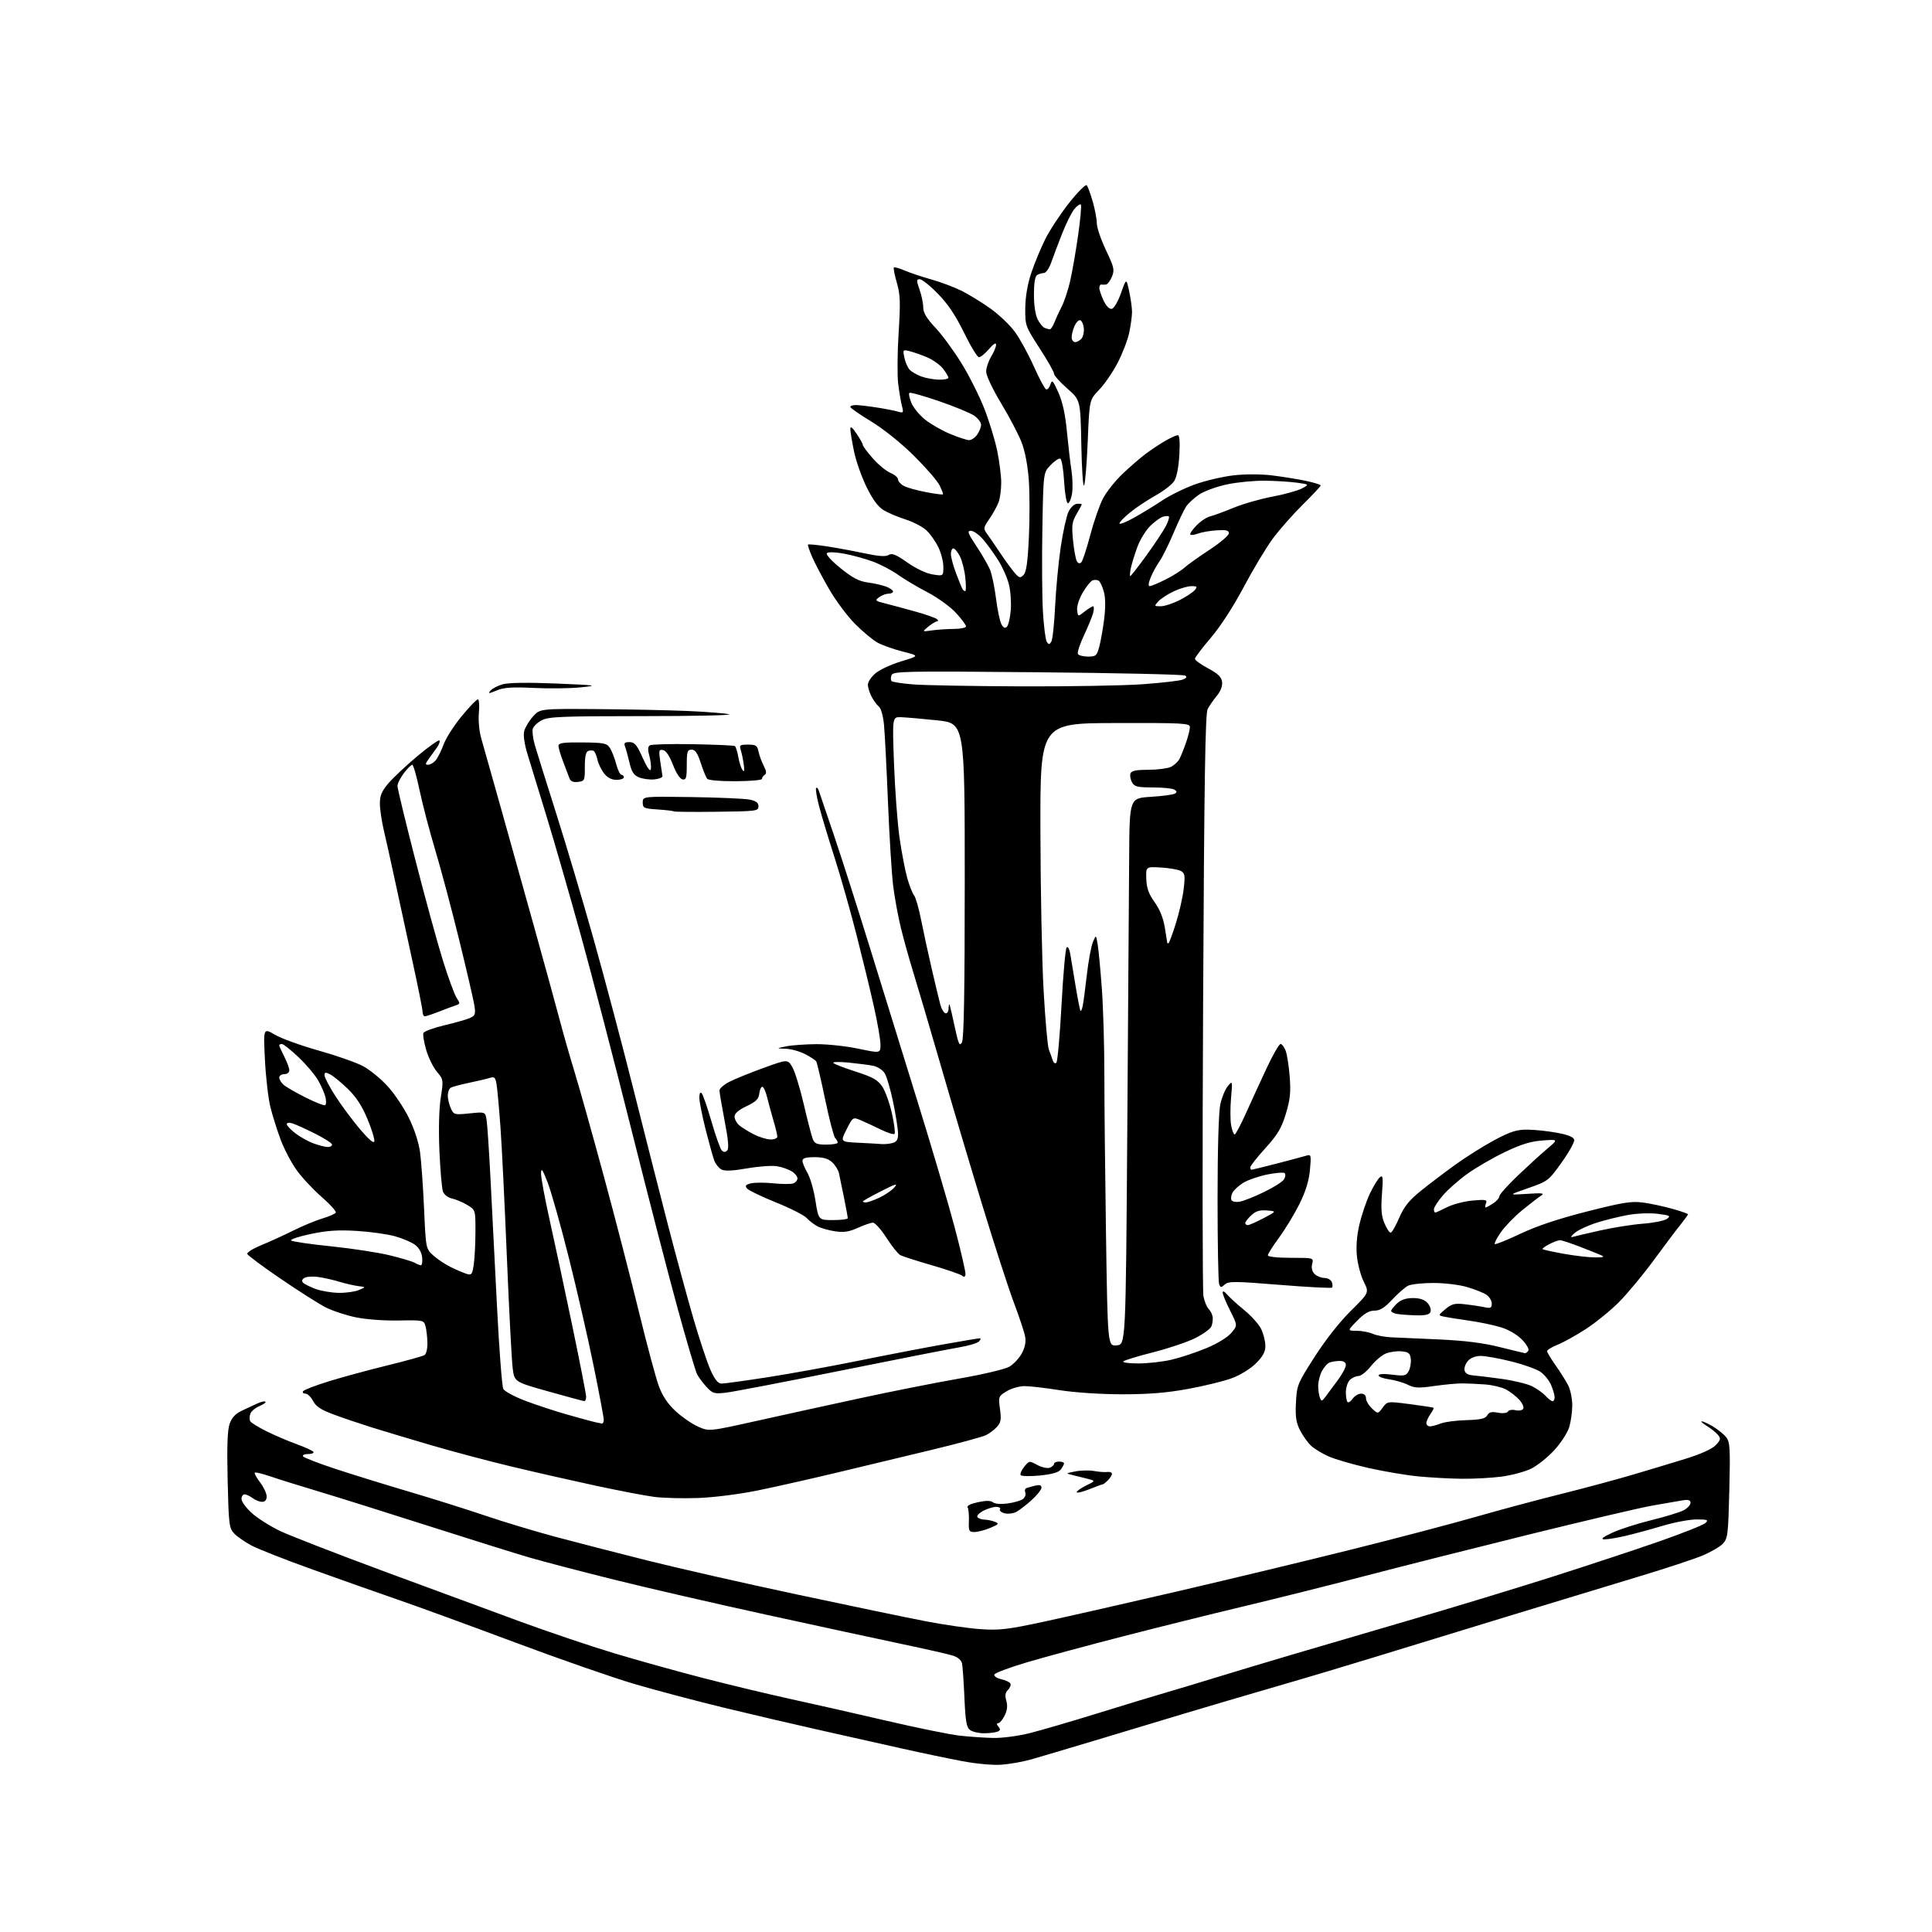 <?xml version="1.0" encoding="UTF-8" standalone="no"?>
<svg 
  version="1.1" 
  xmlns="http://www.w3.org/2000/svg" 
  xmlns:xlink="http://www.w3.org/1999/xlink" 
  xmlns:svg="http://www.w3.org/2000/svg"
  xmlns:rdf="http://www.w3.org/1999/02/22-rdf-syntax-ns#"
  xmlns:cc="http://creativecommons.org/ns#"
  xmlns:dc="http://purl.org/dc/elements/1.1/"
  viewBox="0 0 768 768"
  width="768"
  height="768"
>
<style>svg {background-color: white; }</style>"
<path stroke="none" fill="black" fill-rule="evenodd" d="M398.32,701.48C394.85,701.76 388.47,701.20 382.50,700.08C377.00,699.05 366.20,696.79 358.50,695.06C350.80,693.33 336.40,690.10 326.50,687.88C316.60,685.67 299.27,681.62 288.00,678.89C276.73,676.16 260.58,671.88 252.12,669.39C243.66,666.90 222.28,659.46 204.62,652.85C186.95,646.25 166.20,638.67 158.50,636.01C150.80,633.35 135.50,627.95 124.50,624.00C113.50,620.06 102.39,615.68 99.80,614.28C97.22,612.88 94.16,610.74 93.02,609.52C91.09,607.47 90.90,605.85 90.49,588.40C90.18,575.03 90.41,568.48 91.28,566.00C92.12,563.59 93.59,561.98 96.00,560.84C97.92,559.93 100.74,558.61 102.25,557.92C103.76,557.23 105.24,556.90 105.53,557.20C105.82,557.49 104.71,558.29 103.07,558.97C101.42,559.66 99.80,561.06 99.47,562.10C99.14,563.13 99.16,564.45 99.51,565.01C99.86,565.58 102.70,567.33 105.82,568.89C108.95,570.46 114.33,572.77 117.78,574.02C121.24,575.27 124.30,576.68 124.59,577.15C124.88,577.62 123.94,578.00 122.50,578.00C121.06,578.00 120.14,578.41 120.45,578.92C120.76,579.43 126.53,581.66 133.26,583.88C139.99,586.10 153.15,590.17 162.50,592.93C171.85,595.69 185.47,599.97 192.77,602.45C200.07,604.93 212.67,608.73 220.77,610.90C228.87,613.07 245.40,617.33 257.50,620.36C269.60,623.40 296.38,629.48 317.00,633.87C337.62,638.27 360.51,643.03 367.85,644.45C375.19,645.87 385.09,647.30 389.85,647.62C397.41,648.13 400.64,647.74 415.50,644.53C424.85,642.51 448.93,637.04 469.00,632.37C489.07,627.70 519.90,620.29 537.50,615.89C555.10,611.50 577.15,605.70 586.50,603.01C595.85,600.33 610.92,596.28 620.00,594.02C629.08,591.76 641.90,588.32 648.50,586.38C655.10,584.44 664.84,581.50 670.14,579.86C676.21,577.97 680.62,575.97 682.04,574.46C684.01,572.36 684.12,571.84 682.90,570.37C682.13,569.44 680.15,567.85 678.50,566.84C676.85,565.83 675.95,565.01 676.50,565.01C677.05,565.01 679.08,565.95 681.00,567.10C682.92,568.25 685.26,570.16 686.19,571.34C687.69,573.25 687.84,575.71 687.43,592.45C687.00,609.98 686.81,611.57 684.87,613.64C683.72,614.87 680.01,617.01 676.64,618.41C673.26,619.80 662.40,623.39 652.50,626.38C642.60,629.37 618.75,636.62 599.50,642.48C580.25,648.35 556.40,655.65 546.50,658.71C536.60,661.77 518.83,667.08 507.00,670.50C495.18,673.93 478.52,678.84 470.00,681.41C461.48,683.98 445.73,688.72 435.00,691.95C424.27,695.17 412.94,698.53 409.82,699.42C406.69,700.30 401.52,701.23 398.32,701.48zM394.83,690.86C398.36,690.94 404.78,690.09 409.33,688.95C413.83,687.82 426.05,684.25 436.50,681.01C446.95,677.77 458.88,674.15 463.00,672.96C467.12,671.77 476.12,669.06 483.00,666.94C489.88,664.83 504.05,660.57 514.50,657.48C524.95,654.40 546.55,648.06 562.50,643.40C578.45,638.73 602.98,631.27 617.00,626.81C631.02,622.34 650.15,616.02 659.50,612.76C668.85,609.49 677.16,606.19 677.96,605.41C679.23,604.19 678.75,604.00 674.39,604.00C671.62,604.00 665.56,605.14 660.93,606.53C656.29,607.92 649.66,609.72 646.19,610.53C642.72,611.34 638.89,611.96 637.69,611.92C636.17,611.86 637.10,611.08 640.74,609.36C643.62,607.99 650.58,605.74 656.20,604.35C661.83,602.97 667.68,601.18 669.21,600.39C670.75,599.60 672.00,598.26 672.00,597.43C672.00,596.27 671.22,596.03 668.75,596.43C666.96,596.72 661.51,597.67 656.63,598.53C651.76,599.40 629.71,604.58 607.63,610.04C585.56,615.50 556.25,622.90 542.50,626.50C528.75,630.10 507.15,635.51 494.50,638.52C481.85,641.54 460.25,646.90 446.50,650.45C432.75,653.99 415.68,658.60 408.58,660.69C401.47,662.79 395.48,665.02 395.27,665.66C395.07,666.30 396.26,667.12 397.94,667.49C399.61,667.85 401.26,668.61 401.61,669.17C401.95,669.73 401.55,670.87 400.72,671.71C399.61,672.81 399.43,674.00 400.03,676.10C400.60,678.09 400.39,679.91 399.35,681.99C398.53,683.65 397.38,685.00 396.80,685.00C396.12,685.00 396.15,685.48 396.90,686.38C397.79,687.45 397.69,687.91 396.44,688.38C395.56,688.72 393.16,689.00 391.11,689.00C389.06,689.00 386.60,688.42 385.63,687.72C384.20,686.67 383.79,684.36 383.38,674.97C383.10,668.66 382.68,662.52 382.44,661.33C382.16,659.94 380.82,658.78 378.75,658.12C376.96,657.56 367.85,655.48 358.50,653.52C349.15,651.55 324.85,646.30 304.50,641.85C284.15,637.40 256.93,631.13 244.00,627.91C231.07,624.69 216.00,620.75 210.50,619.15C205.00,617.55 186.78,611.85 170.00,606.48C153.22,601.11 133.65,594.97 126.50,592.83C119.35,590.70 110.86,588.05 107.63,586.94C104.39,585.83 101.54,585.13 101.27,585.39C101.01,585.65 101.97,587.40 103.40,589.28C104.83,591.15 106.00,593.66 106.00,594.84C106.00,596.26 105.38,597.00 104.19,597.00C103.20,597.00 101.51,596.34 100.44,595.53C99.37,594.72 97.94,594.05 97.25,594.03C96.56,594.01 96.00,594.85 96.00,595.88C96.00,596.92 97.85,599.44 100.12,601.49C102.39,603.54 107.45,606.74 111.37,608.60C115.29,610.46 133.80,617.65 152.50,624.58C171.20,631.50 195.71,640.54 206.96,644.66C218.22,648.78 234.87,654.40 243.96,657.14C253.06,659.88 269.05,664.34 279.50,667.04C289.95,669.74 305.77,673.53 314.66,675.47C323.54,677.40 340.64,681.28 352.66,684.08C364.67,686.88 377.65,689.52 381.50,689.95C385.35,690.38 391.35,690.79 394.83,690.86zM387.37,609.00C385.20,609.00 385.00,608.61 385.15,604.66C385.24,602.27 385.01,599.83 384.65,599.24C384.24,598.57 385.78,597.78 388.73,597.15C392.02,596.45 393.86,596.47 394.75,597.21C395.51,597.84 397.90,598.01 400.66,597.63C403.21,597.28 405.93,596.48 406.69,595.84C407.46,595.20 407.87,594.09 407.59,593.37C407.31,592.65 407.41,591.89 407.79,591.67C408.18,591.45 409.74,590.98 411.25,590.62C413.26,590.14 414.00,590.34 414.00,591.36C414.00,592.14 412.24,594.36 410.09,596.30C407.94,598.24 405.20,600.36 404.00,601.00C402.80,601.64 400.71,601.89 399.37,601.56C398.02,601.22 397.19,600.50 397.52,599.97C397.85,599.44 397.17,599.00 396.01,599.00C394.85,599.00 392.56,599.69 390.92,600.54C389.28,601.39 388.20,602.52 388.53,603.04C388.85,603.57 390.10,604.03 391.31,604.07C392.51,604.11 394.40,604.50 395.50,604.94C397.26,605.64 397.04,605.93 393.63,607.37C391.50,608.26 388.68,609.00 387.37,609.00zM277.50,595.48C271.45,595.70 263.57,595.49 260.00,595.03C256.43,594.56 245.85,592.53 236.50,590.52C227.15,588.50 212.09,585.08 203.02,582.90C193.96,580.73 179.56,576.90 171.02,574.39C162.49,571.88 151.90,568.71 147.50,567.33C143.10,565.95 136.45,563.70 132.73,562.32C127.58,560.41 125.59,559.11 124.45,556.90C123.62,555.31 122.26,554.00 121.42,554.00C120.57,554.00 120.15,553.56 120.48,553.03C120.81,552.50 125.45,550.72 130.79,549.07C136.13,547.42 146.57,544.59 154.00,542.77C161.43,540.95 168.06,539.10 168.75,538.67C169.46,538.22 169.96,536.06 169.90,533.69C169.85,531.39 169.50,528.43 169.13,527.12C168.48,524.79 168.22,524.74 158.43,524.92C152.68,525.03 145.36,524.48 141.32,523.63C137.43,522.82 132.05,521.03 129.37,519.65C126.69,518.27 118.67,513.17 111.55,508.32C104.43,503.47 98.46,499.02 98.28,498.44C98.11,497.86 100.56,496.33 103.73,495.03C106.90,493.74 112.63,491.13 116.45,489.23C120.27,487.33 125.54,485.14 128.16,484.36C130.77,483.58 133.16,482.54 133.47,482.05C133.77,481.56 131.26,478.76 127.89,475.83C124.52,472.90 120.04,468.10 117.93,465.16C115.83,462.23 112.98,456.83 111.61,453.16C110.23,449.50 108.40,443.70 107.53,440.28C106.67,436.86 105.67,428.34 105.32,421.34C104.67,408.62 104.67,408.62 109.28,411.32C111.81,412.80 119.64,415.64 126.69,417.62C133.74,419.60 141.68,422.39 144.34,423.82C147.00,425.25 151.37,428.82 154.06,431.75C156.74,434.69 160.55,440.35 162.51,444.33C164.69,448.73 166.44,454.09 166.98,458.03C167.46,461.59 168.18,471.67 168.57,480.44C169.29,496.37 169.29,496.37 172.21,499.04C173.81,500.51 177.01,502.63 179.31,503.75C181.62,504.87 184.45,506.07 185.61,506.42C187.49,506.98 187.79,506.54 188.36,502.38C188.71,499.82 189.00,493.95 189.00,489.35C189.00,480.99 188.99,480.97 185.79,479.02C184.03,477.95 181.30,476.79 179.73,476.44C178.09,476.08 176.54,474.90 176.08,473.66C175.65,472.47 175.02,465.24 174.68,457.60C174.31,449.06 174.51,440.89 175.20,436.44C176.31,429.29 176.29,429.13 173.67,426.02C172.21,424.29 170.30,420.40 169.42,417.38C168.54,414.36 168.04,411.34 168.30,410.66C168.56,409.98 172.31,408.59 176.64,407.57C180.96,406.55 185.56,405.24 186.85,404.66C188.93,403.71 189.12,403.13 188.55,399.55C188.19,397.32 185.47,385.60 182.50,373.50C179.53,361.40 175.27,345.43 173.04,338.00C170.80,330.57 168.00,319.89 166.81,314.25C165.63,308.61 164.31,304.00 163.88,304.00C163.45,304.00 161.95,305.50 160.55,307.34C159.15,309.18 158.00,311.48 158.00,312.45C158.00,313.41 161.20,326.64 165.11,341.84C169.01,357.04 173.95,375.06 176.08,381.87C178.20,388.69 180.65,395.34 181.51,396.65C182.95,398.85 182.93,399.08 181.28,399.61C180.30,399.92 177.30,401.04 174.62,402.09C171.93,403.14 169.34,404.00 168.87,404.00C168.39,404.00 168.00,403.21 167.99,402.25C167.99,401.29 166.17,392.18 163.94,382.00C161.72,371.82 158.59,357.43 157.00,350.00C155.40,342.57 153.41,333.57 152.56,330.00C151.72,326.43 151.02,321.67 151.01,319.43C151.00,316.21 151.73,314.50 154.51,311.25C156.45,309.00 161.64,304.14 166.06,300.45C170.47,296.77 174.35,294.02 174.68,294.35C175.00,294.67 174.54,295.96 173.64,297.22C172.75,298.47 171.28,300.51 170.38,301.75C169.01,303.65 168.98,304.00 170.22,304.00C171.03,304.00 172.36,303.21 173.18,302.25C173.99,301.29 175.42,298.44 176.35,295.93C177.27,293.41 180.51,288.35 183.54,284.68C186.57,281.00 189.45,278.00 189.95,278.00C190.45,278.00 190.63,280.36 190.37,283.25C190.08,286.32 190.47,290.58 191.30,293.50C192.09,296.25 195.52,308.40 198.92,320.50C202.33,332.60 208.43,354.43 212.48,369.00C216.54,383.57 221.05,400.00 222.50,405.50C223.95,411.00 226.66,420.45 228.51,426.50C230.36,432.55 235.53,451.00 240.01,467.50C244.48,484.00 250.77,508.30 253.98,521.50C257.20,534.70 260.78,548.05 261.95,551.16C263.39,554.99 265.53,558.16 268.61,561.00C271.11,563.30 275.11,566.05 277.51,567.11C281.86,569.03 281.86,569.03 300.18,564.96C310.26,562.71 328.85,558.64 341.50,555.90C354.15,553.16 372.09,549.60 381.36,547.99C390.73,546.36 399.57,544.26 401.25,543.28C402.91,542.30 405.13,539.92 406.18,538.00C407.44,535.68 407.89,533.44 407.52,531.37C407.21,529.64 405.20,523.57 403.05,517.87C400.90,512.17 395.24,494.68 390.46,479.00C385.68,463.32 378.25,438.35 373.96,423.50C369.66,408.65 364.81,392.23 363.19,387.00C361.57,381.77 359.30,373.68 358.15,369.00C357.00,364.32 355.60,356.68 355.03,352.00C354.46,347.32 353.54,332.48 352.99,319.00C352.44,305.52 351.74,291.72 351.42,288.31C351.09,284.65 350.24,281.62 349.36,280.88C348.54,280.20 347.22,278.40 346.43,276.87C345.65,275.35 345.00,273.22 345.00,272.14C345.00,271.06 346.37,269.03 348.04,267.62C349.71,266.21 354.33,264.08 358.29,262.88C365.50,260.70 365.50,260.70 359.00,259.05C355.43,258.14 350.94,256.57 349.03,255.56C347.12,254.55 343.06,251.20 339.99,248.11C336.93,245.03 332.33,238.90 329.77,234.50C327.20,230.10 324.14,224.33 322.97,221.67C321.79,219.01 321.00,216.67 321.20,216.47C321.40,216.27 324.70,216.58 328.53,217.16C332.36,217.74 339.13,218.99 343.56,219.93C349.34,221.16 352.09,221.35 353.27,220.60C354.58,219.78 356.16,220.42 360.71,223.62C364.18,226.05 368.21,227.95 370.75,228.35C375.00,229.02 375.00,229.02 375.00,225.33C375.00,223.29 374.10,219.77 373.00,217.51C371.90,215.24 369.77,212.22 368.25,210.81C366.74,209.40 363.02,207.46 360.00,206.50C356.98,205.54 353.05,203.88 351.27,202.81C349.06,201.48 346.92,198.59 344.51,193.68C342.56,189.73 340.31,183.35 339.50,179.50C338.70,175.65 338.03,171.65 338.02,170.61C338.00,169.25 338.70,169.75 340.50,172.40C341.88,174.43 343.00,176.46 343.00,176.90C343.00,177.35 344.78,179.75 346.97,182.22C349.15,184.70 352.30,187.29 353.97,187.99C355.63,188.68 357.00,189.85 357.00,190.59C357.00,191.33 358.01,192.48 359.25,193.15C360.49,193.83 364.42,194.93 367.99,195.61C371.56,196.29 374.63,196.70 374.82,196.52C375.00,196.33 374.38,194.68 373.44,192.84C372.51,191.00 367.86,185.67 363.12,180.99C358.05,175.99 351.10,170.43 346.25,167.50C341.71,164.75 338.00,162.17 338.00,161.75C338.00,161.34 339.01,161.01 340.25,161.02C341.49,161.03 345.20,161.46 348.50,161.98C351.80,162.49 355.58,163.23 356.90,163.61C359.14,164.26 359.25,164.12 358.54,161.41C358.12,159.81 357.45,155.80 357.04,152.50C356.64,149.20 356.72,140.08 357.22,132.22C357.99,120.12 357.88,117.09 356.50,112.36C355.61,109.30 355.08,106.58 355.33,106.33C355.58,106.09 357.52,106.63 359.64,107.54C361.76,108.45 366.58,110.06 370.34,111.12C374.10,112.19 379.50,114.22 382.34,115.65C385.18,117.07 390.27,120.20 393.65,122.60C397.03,125.00 401.42,129.17 403.40,131.86C405.38,134.56 408.77,140.75 410.94,145.62C413.11,150.48 415.32,154.61 415.85,154.78C416.39,154.96 417.16,154.08 417.55,152.83C418.20,150.81 418.55,151.17 420.72,156.03C422.38,159.74 423.47,164.71 424.11,171.50C424.64,177.00 425.45,183.97 425.92,187.00C426.39,190.03 426.49,194.21 426.14,196.29C425.79,198.38 425.05,200.07 424.50,200.05C423.95,200.04 423.27,196.11 423.00,191.34C422.73,186.57 422.03,182.50 421.45,182.31C420.88,182.12 419.13,183.30 417.58,184.92C414.75,187.87 414.75,187.87 414.36,210.19C414.14,222.46 414.24,237.27 414.58,243.10C414.92,248.93 415.60,254.33 416.10,255.10C416.87,256.30 417.13,256.30 417.91,255.09C418.41,254.31 419.09,248.01 419.42,241.09C419.75,234.16 420.76,223.55 421.65,217.50C422.55,211.45 423.94,205.13 424.73,203.46C425.53,201.76 427.02,200.35 428.09,200.27C429.14,200.19 430.00,200.30 430.00,200.50C430.00,200.71 429.07,202.46 427.93,204.39C426.15,207.41 425.96,208.85 426.55,214.83C426.93,218.64 427.61,222.37 428.08,223.12C428.63,224.01 429.24,224.14 429.86,223.49C430.38,222.95 431.96,218.13 433.37,212.78C434.78,207.43 437.04,200.91 438.39,198.28C439.74,195.65 443.24,191.21 446.17,188.42C449.10,185.62 453.30,182.00 455.50,180.36C457.70,178.71 461.21,176.39 463.31,175.19C465.40,173.98 467.60,173.00 468.19,173.00C468.90,173.00 469.10,175.67 468.80,180.92C468.52,185.81 467.73,189.77 466.73,191.28C465.85,192.63 462.51,195.20 459.31,196.99C456.12,198.78 451.59,201.79 449.25,203.69C446.91,205.58 445.00,207.56 445.00,208.08C445.00,208.59 447.59,207.58 450.75,205.82C453.91,204.06 458.98,200.97 462.00,198.95C465.02,196.92 470.88,194.05 475.00,192.56C479.12,191.08 486.02,189.46 490.33,188.96C495.05,188.42 501.21,188.44 505.83,189.00C510.05,189.52 516.09,190.50 519.25,191.18C522.41,191.86 525.00,192.67 525.00,192.98C525.00,193.30 521.82,196.69 517.94,200.53C514.05,204.36 508.70,210.43 506.04,214.00C503.38,217.57 498.15,226.27 494.42,233.31C490.28,241.13 485.17,249.01 481.32,253.53C477.84,257.60 475.00,261.37 475.00,261.90C475.00,262.44 477.36,264.14 480.25,265.69C484.26,267.84 485.57,269.12 485.80,271.11C485.99,272.74 485.20,274.81 483.70,276.61C482.38,278.20 480.74,280.56 480.06,281.85C479.11,283.66 478.69,310.39 478.26,397.87C477.94,460.38 478.00,513.20 478.38,515.23C478.77,517.27 479.70,519.55 480.45,520.31C481.20,521.06 481.93,522.54 482.06,523.59C482.20,524.64 481.96,526.31 481.53,527.30C481.10,528.29 478.22,530.37 475.12,531.92C472.03,533.47 464.55,535.99 458.50,537.53C452.45,539.06 447.07,540.70 446.55,541.16C446.02,541.62 448.70,541.99 452.55,541.99C456.37,541.98 462.36,541.30 465.84,540.47C469.33,539.65 475.51,537.59 479.58,535.90C483.93,534.09 488.00,531.60 489.47,529.85C491.97,526.88 491.97,526.88 488.98,520.97C487.34,517.72 486.01,514.48 486.02,513.78C486.04,513.03 486.76,513.36 487.77,514.56C488.72,515.69 491.81,518.50 494.63,520.81C497.46,523.11 500.50,526.52 501.38,528.40C502.27,530.27 503.00,533.25 503.00,535.02C503.00,537.41 502.03,539.20 499.25,541.96C497.11,544.10 493.02,546.61 489.72,547.84C486.54,549.03 478.67,550.95 472.22,552.13C463.72,553.68 456.52,554.26 446.00,554.25C437.58,554.24 427.20,553.56 421.26,552.62C415.62,551.73 409.32,551.00 407.26,551.00C405.19,551.01 402.00,551.92 400.16,553.04C396.90,555.03 396.84,555.19 397.51,560.10C398.08,564.22 397.87,565.48 396.35,567.16C395.34,568.29 393.38,569.77 392.00,570.47C390.63,571.16 380.95,573.79 370.50,576.31C360.05,578.84 342.95,582.94 332.50,585.43C322.05,587.93 307.88,591.12 301.00,592.52C293.90,593.97 283.75,595.25 277.50,595.48zM433.04,591.99C430.27,593.08 428.00,593.61 428.00,593.17C428.00,592.73 429.69,591.54 431.75,590.52C435.50,588.68 435.50,588.68 432.50,587.89C430.85,587.46 428.15,586.78 426.50,586.39C423.50,585.68 423.50,585.68 427.50,584.90C429.70,584.47 433.07,584.41 435.00,584.76C436.93,585.11 439.29,585.28 440.25,585.13C441.21,584.99 442.00,585.32 442.00,585.87C442.00,586.41 441.29,587.56 440.43,588.43C439.56,589.29 438.68,590.00 438.47,590.00C438.25,590.00 435.81,590.89 433.04,591.99zM581.00,587.83C576.33,587.78 568.59,587.35 563.80,586.89C559.02,586.43 550.10,584.92 543.98,583.54C537.86,582.16 530.75,580.10 528.19,578.96C525.62,577.83 522.46,575.91 521.17,574.70C519.87,573.49 517.90,570.74 516.80,568.59C515.21,565.49 514.87,563.22 515.16,557.56C515.50,550.71 515.77,550.04 522.51,539.47C526.73,532.85 532.43,525.60 536.89,521.17C544.28,513.85 544.28,513.85 542.14,509.56C540.96,507.21 539.73,502.63 539.40,499.39C539.01,495.53 539.35,491.16 540.40,486.69C541.28,482.94 543.14,477.48 544.52,474.54C545.91,471.61 547.70,468.66 548.50,468.00C549.76,466.96 549.87,467.85 549.35,474.65C548.90,480.61 549.13,483.40 550.33,486.25C551.19,488.31 552.30,490.00 552.79,490.00C553.27,490.00 554.81,487.37 556.19,484.15C558.15,479.62 560.08,477.21 564.78,473.40C568.12,470.71 574.37,465.96 578.68,462.86C582.98,459.76 589.99,455.38 594.25,453.11C600.57,449.76 602.98,449.01 607.25,449.05C610.14,449.07 615.42,449.64 618.99,450.30C623.44,451.13 625.57,452.01 625.78,453.09C625.95,453.96 623.70,458.00 620.79,462.08C615.59,469.36 615.35,469.55 607.50,472.29C599.50,475.07 599.50,475.07 607.00,474.58C613.11,474.17 614.15,474.31 612.60,475.29C611.56,475.96 608.18,478.56 605.10,481.08C602.02,483.60 598.20,487.55 596.60,489.85C595.01,492.15 593.92,494.26 594.20,494.53C594.47,494.80 599.02,492.97 604.33,490.46C610.81,487.38 619.49,484.48 630.85,481.59C645.18,477.95 648.56,477.41 653.13,478.03C656.10,478.43 661.33,479.55 664.76,480.51C668.19,481.48 671.00,482.46 671.00,482.70C671.00,482.94 669.66,484.79 668.03,486.82C666.39,488.84 661.59,495.23 657.35,501.00C653.12,506.77 646.90,514.26 643.53,517.64C640.17,521.01 634.24,525.82 630.37,528.33C626.50,530.84 621.45,533.64 619.16,534.55C616.87,535.47 615.00,536.62 615.00,537.11C615.00,537.60 616.52,540.13 618.38,542.75C620.23,545.36 622.48,548.94 623.38,550.70C624.27,552.46 625.00,556.01 625.00,558.58C625.00,561.16 624.46,565.07 623.80,567.27C623.14,569.47 620.49,573.58 617.91,576.40C615.34,579.22 611.20,582.54 608.73,583.78C606.25,585.01 600.91,586.46 596.86,586.98C592.81,587.51 585.67,587.89 581.00,587.83zM413.33,586.54C409.44,586.92 406.02,586.84 405.72,586.36C405.43,585.88 406.07,584.39 407.16,583.05C409.10,580.65 409.18,580.64 412.36,582.36C414.14,583.31 416.36,583.80 417.30,583.44C418.23,583.08 419.00,582.38 419.00,581.89C419.00,581.40 419.90,581.00 421.00,581.00C422.10,581.00 422.99,581.34 422.97,581.75C422.95,582.16 422.36,583.25 421.67,584.17C420.80,585.30 418.13,586.06 413.33,586.54zM568.43,567.00C569.22,567.00 571.14,566.49 572.68,565.87C574.23,565.24 578.82,564.64 582.87,564.53C588.61,564.36 590.45,563.94 591.19,562.63C591.91,561.34 592.93,561.08 595.45,561.56C597.44,561.93 599.04,561.74 599.45,561.09C599.82,560.48 601.17,560.26 602.45,560.58C603.75,560.90 605.10,560.65 605.50,560.01C605.89,559.37 605.15,557.72 603.85,556.33C602.56,554.94 600.18,553.13 598.58,552.29C596.97,551.45 593.37,550.59 590.58,550.36C587.78,550.14 583.70,549.94 581.50,549.92C579.30,549.90 574.18,550.37 570.13,550.96C563.93,551.86 562.26,551.78 559.63,550.46C557.91,549.60 554.59,548.63 552.25,548.31C549.91,547.99 548.00,547.29 548.00,546.75C548.00,546.15 550.09,546.03 553.43,546.45C558.31,547.06 558.98,546.91 559.99,545.01C560.61,543.85 560.98,541.69 560.81,540.20C560.55,537.94 559.95,537.45 557.13,537.18C555.28,537.00 552.46,537.40 550.86,538.06C549.27,538.72 546.58,541.00 544.90,543.13C543.21,545.26 541.00,547.00 539.99,547.00C538.97,547.00 537.44,547.71 536.57,548.57C535.71,549.44 535.00,551.61 535.00,553.40C535.00,555.20 535.30,556.96 535.66,557.33C536.02,557.69 536.95,557.09 537.72,555.99C538.49,554.90 539.99,554.00 541.06,554.00C542.27,554.00 543.00,554.68 543.00,555.83C543.00,556.83 544.07,558.66 545.38,559.88C547.75,562.11 547.75,562.11 549.63,559.56C551.50,557.01 551.50,557.01 560.50,558.17C565.45,558.82 569.66,559.46 569.85,559.61C570.05,559.75 569.48,560.90 568.60,562.16C567.72,563.42 567.00,565.02 567.00,565.72C567.00,566.43 567.65,567.00 568.43,567.00zM239.25,565.88C239.66,565.95 240.00,565.26 240.00,564.36C240.00,563.46 238.21,553.90 236.01,543.11C233.82,532.33 229.37,512.92 226.13,500.00C222.88,487.07 219.08,473.57 217.68,470.00C215.64,464.77 215.13,464.07 215.07,466.40C215.03,468.00 216.57,476.32 218.48,484.90C220.40,493.48 224.45,512.41 227.48,526.97C230.52,541.53 233.00,554.24 233.00,555.22C233.00,556.20 232.66,556.98 232.25,556.96C231.84,556.94 225.43,555.21 218.00,553.12C204.50,549.33 204.50,549.33 203.80,543.91C203.41,540.94 202.38,521.17 201.50,500.00C200.63,478.82 199.48,455.43 198.94,448.00C198.40,440.57 197.71,432.99 197.41,431.15C196.94,428.25 196.58,427.89 194.69,428.49C193.48,428.87 189.75,429.75 186.40,430.44C183.04,431.13 179.78,432.02 179.15,432.41C178.52,432.80 178.00,434.20 178.00,435.51C178.00,436.83 178.55,439.10 179.21,440.57C180.39,443.15 180.61,443.21 186.66,442.59C192.90,441.95 192.90,441.95 193.43,445.23C193.72,447.03 194.42,457.50 194.98,468.50C195.54,479.50 196.70,502.43 197.57,519.45C198.43,536.47 199.56,551.17 200.07,552.12C200.57,553.07 204.48,555.18 208.75,556.81C213.01,558.44 220.55,560.92 225.50,562.32C230.45,563.73 235.40,565.08 236.50,565.32C237.60,565.57 238.84,565.82 239.25,565.88zM526.92,555.20C527.79,554.04 529.96,551.12 531.75,548.70C533.54,546.28 535.00,543.56 535.00,542.65C535.00,541.57 534.16,541.00 532.58,541.00C531.25,541.00 529.44,541.28 528.54,541.62C527.65,541.96 526.27,543.52 525.46,545.07C524.66,546.63 524.00,549.24 524.00,550.87C524.00,552.50 524.30,554.62 524.67,555.57C525.27,557.16 525.47,557.12 526.92,555.20zM617.15,557.00C617.62,557.00 618.00,556.31 618.00,555.47C618.00,554.63 617.38,552.44 616.61,550.62C615.85,548.79 613.94,546.41 612.36,545.33C610.79,544.24 605.55,542.37 600.71,541.18C595.88,539.98 590.44,539.00 588.62,539.00C586.62,539.00 584.62,539.76 583.57,540.93C582.61,541.98 581.98,543.67 582.17,544.68C582.40,545.89 583.52,546.58 585.51,546.73C587.15,546.86 592.33,547.50 597.00,548.14C601.67,548.79 607.08,550.10 609.00,551.05C610.92,552.01 613.36,553.74 614.40,554.89C615.45,556.05 616.69,557.00 617.15,557.00zM288.61,553.60C283.92,554.14 283.29,553.96 280.87,551.34C279.43,549.78 277.73,547.50 277.10,546.28C276.47,545.05 273.07,533.58 269.55,520.78C266.02,507.97 257.67,475.68 250.98,449.00C244.30,422.32 235.28,387.68 230.95,372.00C226.61,356.32 220.52,335.18 217.41,325.00C214.30,314.82 210.85,303.54 209.73,299.92C208.48,295.87 207.96,292.31 208.37,290.66C208.74,289.19 210.30,286.58 211.84,284.85C214.64,281.72 214.64,281.72 237.07,281.88C249.41,281.97 265.73,282.30 273.34,282.63C280.96,282.96 288.38,283.55 289.84,283.94C291.30,284.34 275.85,284.67 255.50,284.67C223.37,284.68 218.09,284.89 215.38,286.30C213.66,287.19 212.04,288.74 211.78,289.75C211.51,290.75 211.87,293.58 212.56,296.04C213.26,298.49 217.05,310.62 220.99,323.00C224.92,335.38 231.69,358.10 236.02,373.50C240.35,388.90 247.51,415.90 251.93,433.50C256.35,451.10 262.47,475.18 265.54,487.00C268.60,498.82 273.13,515.48 275.60,524.00C278.08,532.52 281.18,541.86 282.50,544.75C284.20,548.49 285.45,550.00 286.86,550.00C287.94,550.00 296.17,548.86 305.16,547.47C314.15,546.07 330.27,543.15 341.00,540.96C351.73,538.78 366.80,535.88 374.50,534.50C382.20,533.13 388.93,532.01 389.45,532.00C389.97,532.00 389.84,532.56 389.15,533.25C388.47,533.94 384.89,535.00 381.20,535.61C377.52,536.23 356.32,540.39 334.11,544.87C311.89,549.35 291.42,553.28 288.61,553.60zM606.19,537.91C606.57,537.96 607.18,537.51 607.55,536.91C607.92,536.32 606.78,534.34 605.02,532.52C603.12,530.56 599.72,528.57 596.66,527.63C593.82,526.75 588.12,525.56 584.00,524.98C579.88,524.40 575.40,523.69 574.07,523.40C571.63,522.87 571.63,522.87 574.57,520.40C577.00,518.35 578.26,518.02 582.00,518.42C584.48,518.68 587.96,519.20 589.75,519.57C592.60,520.17 593.00,519.99 593.00,518.15C593.00,516.99 591.99,515.40 590.75,514.61C589.51,513.82 586.06,512.46 583.07,511.59C580.08,510.71 574.09,510.00 569.75,510.00C565.42,510.00 560.89,510.51 559.68,511.12C558.48,511.74 555.66,514.22 553.41,516.62C550.36,519.88 548.56,521.00 546.36,521.00C544.23,521.00 542.32,522.12 539.50,525.00C535.59,529.00 535.59,529.00 539.23,529.00C541.23,529.00 544.14,529.54 545.68,530.21C547.23,530.87 550.52,531.50 553.00,531.60C555.48,531.71 564.05,532.09 572.06,532.45C582.12,532.90 589.53,533.83 596.06,535.46C601.25,536.75 605.81,537.85 606.19,537.91zM443.91,534.80C447.50,534.50 447.50,534.50 448.11,449.50C448.44,402.75 448.78,353.88 448.86,340.89C449.00,317.28 449.00,317.28 457.41,316.76C462.03,316.47 466.35,315.90 467.01,315.49C467.92,314.93 467.89,314.54 466.86,313.89C466.11,313.42 462.25,313.02 458.29,313.02C452.01,313.00 450.93,312.73 449.96,310.92C449.35,309.78 449.09,308.20 449.39,307.42C449.79,306.39 451.74,306.00 456.42,306.00C459.99,306.00 464.00,305.50 465.34,304.89C466.68,304.28 468.28,302.82 468.88,301.64C469.49,300.46 470.66,297.53 471.49,295.12C472.32,292.72 473.00,289.98 473.00,289.05C473.00,287.48 470.62,287.35 443.25,287.42C413.50,287.50 413.50,287.50 413.58,330.00C413.62,353.38 414.19,382.06 414.85,393.74C415.50,405.42 416.44,416.00 416.94,417.24C417.43,418.48 418.11,420.36 418.45,421.42C418.81,422.55 419.42,422.96 419.93,422.42C420.40,421.91 421.32,411.60 421.97,399.50C422.62,387.40 423.53,377.10 424.00,376.62C424.49,376.12 425.11,377.22 425.43,379.12C425.74,380.98 426.70,386.77 427.57,391.99C428.43,397.21 429.32,401.65 429.52,401.86C429.73,402.07 430.13,401.17 430.40,399.87C430.67,398.57 431.41,393.00 432.04,387.50C432.67,382.00 433.75,376.15 434.44,374.50C435.70,371.50 435.70,371.50 436.35,375.50C436.72,377.70 437.46,385.57 438.00,393.00C438.55,400.43 439.00,415.76 439.00,427.09C439.00,438.41 439.30,467.34 439.66,491.39C440.33,535.10 440.33,535.10 443.91,534.80zM562.78,522.86C559.88,522.79 556.49,522.53 555.25,522.29C554.01,522.06 553.00,521.52 553.00,521.10C553.00,520.69 554.04,519.37 555.31,518.17C556.90,516.68 558.90,516.00 561.66,516.00C564.39,516.00 566.26,516.63 567.47,517.96C568.44,519.04 568.98,520.62 568.65,521.46C568.21,522.60 566.70,522.96 562.78,522.86zM134.68,513.93C137.54,513.97 141.14,513.46 142.68,512.81C145.50,511.61 145.50,511.61 142.50,511.26C140.85,511.06 137.47,510.29 135.00,509.54C132.53,508.79 128.70,507.93 126.50,507.62C124.30,507.31 121.83,507.48 121.01,507.99C120.00,508.62 119.84,509.24 120.53,509.93C121.09,510.49 123.34,511.60 125.52,512.40C127.71,513.20 131.83,513.89 134.68,513.93zM486.89,510.60C485.43,511.92 485.18,511.90 484.62,510.46C484.28,509.57 484.00,494.27 484.00,476.47C484.00,457.06 484.43,442.08 485.08,439.06C485.67,436.29 487.02,433.01 488.07,431.76C489.96,429.51 489.97,429.52 489.35,436.63C489.01,440.56 489.04,445.40 489.41,447.38C489.79,449.37 490.41,451.00 490.80,450.99C491.18,450.99 493.26,447.05 495.41,442.24C497.57,437.43 501.29,429.34 503.68,424.25C506.07,419.16 508.49,415.00 509.04,415.00C509.60,415.00 510.51,416.21 511.07,417.68C511.63,419.16 512.36,423.83 512.68,428.05C513.16,434.25 512.86,437.09 511.14,442.76C509.40,448.50 507.90,451.01 503.00,456.42C499.70,460.06 497.00,463.48 497.00,464.02C497.00,464.56 497.22,465.00 497.49,465.00C497.76,465.00 502.37,463.86 507.74,462.48C513.11,461.09 518.35,459.69 519.40,459.36C521.16,458.81 521.26,459.21 520.73,465.03C520.34,469.35 519.05,473.53 516.58,478.53C514.61,482.52 510.97,488.53 508.50,491.89C506.02,495.26 504.00,498.45 504.00,499.00C504.00,499.59 507.72,500.00 513.11,500.00C522.22,500.00 522.22,500.00 521.61,502.43C521.22,503.98 521.56,505.42 522.57,506.43C523.44,507.29 525.19,508.00 526.46,508.00C527.74,508.00 529.07,508.74 529.42,509.64C529.76,510.55 529.80,511.53 529.50,511.84C529.19,512.14 519.85,511.65 508.74,510.75C490.84,509.30 488.35,509.28 486.89,510.60zM383.80,506.69C383.60,507.62 383.15,507.78 382.50,507.14C381.95,506.61 376.55,504.73 370.50,502.98C364.45,501.23 358.77,499.41 357.88,498.94C356.99,498.46 354.52,495.36 352.38,492.05C350.25,488.73 347.82,486.02 347.00,486.03C346.18,486.04 343.48,486.97 341.00,488.09C337.55,489.66 335.45,489.98 332.01,489.47C329.55,489.11 326.39,488.22 325.01,487.51C323.63,486.79 321.67,485.29 320.66,484.18C319.65,483.06 314.16,480.28 308.46,477.98C302.76,475.69 297.58,473.20 296.96,472.45C296.06,471.36 296.38,470.94 298.50,470.41C299.97,470.04 304.00,470.03 307.46,470.39C310.92,470.74 314.49,470.75 315.38,470.41C316.27,470.07 317.00,469.17 317.00,468.42C317.00,467.66 315.99,466.41 314.75,465.64C313.51,464.86 310.90,463.94 308.94,463.60C306.98,463.26 301.62,463.64 297.02,464.44C291.22,465.45 288.10,465.59 286.79,464.89C285.75,464.33 284.48,462.75 283.95,461.38C283.43,460.01 281.88,454.44 280.50,449.01C279.13,443.58 278.00,437.89 278.00,436.37C278.00,434.67 278.35,433.97 278.91,434.55C279.42,435.07 281.18,440.17 282.84,445.87C284.49,451.58 286.33,456.73 286.92,457.32C287.68,458.08 288.31,458.09 289.06,457.34C289.81,456.59 289.52,453.13 288.06,445.59C286.93,439.71 286.00,434.26 286.00,433.47C286.00,432.68 287.79,431.13 289.98,430.01C292.18,428.89 298.27,426.42 303.52,424.52C313.07,421.06 313.07,421.06 314.91,424.09C315.92,425.75 317.97,432.37 319.47,438.80C320.97,445.24 322.59,451.51 323.08,452.75C323.81,454.62 324.72,455.00 328.48,455.00C330.97,455.00 333.00,454.64 333.00,454.20C333.00,453.76 332.55,452.95 332.00,452.40C331.45,451.85 329.66,444.99 328.03,437.16C326.40,429.33 324.80,422.48 324.47,421.95C324.14,421.41 322.11,420.08 319.97,418.99C317.83,417.89 314.37,416.95 312.29,416.89C308.50,416.77 308.50,416.77 312.50,415.94C314.70,415.49 320.10,415.10 324.50,415.07C328.90,415.05 336.44,415.86 341.25,416.88C350.00,418.72 350.00,418.72 350.00,415.23C350.00,413.31 348.84,406.57 347.42,400.24C346.00,393.91 342.88,381.04 340.48,371.62C338.08,362.20 334.10,348.20 331.63,340.50C329.16,332.80 326.40,323.64 325.51,320.14C324.62,316.64 324.13,313.54 324.42,313.25C324.71,312.95 325.16,313.34 325.42,314.11C325.68,314.87 328.37,322.79 331.40,331.70C334.42,340.61 340.76,360.41 345.48,375.70C350.21,390.99 358.75,418.57 364.47,437.00C370.20,455.43 376.95,478.32 379.49,487.88C382.02,497.43 383.96,505.90 383.80,506.69zM167.31,502.97C167.76,502.99 167.99,501.58 167.81,499.85C167.62,497.89 166.54,495.99 164.97,494.82C163.57,493.78 159.97,492.25 156.97,491.42C153.96,490.59 147.14,489.64 141.82,489.31C134.47,488.86 130.06,489.15 123.53,490.52C118.80,491.52 115.28,492.68 115.71,493.11C116.15,493.54 123.25,494.58 131.50,495.42C139.75,496.27 150.26,497.87 154.86,498.99C159.45,500.11 163.95,501.45 164.86,501.98C165.76,502.51 166.87,502.95 167.31,502.97zM634.00,499.84C637.44,499.86 638.03,499.66 636.50,498.98C635.40,498.49 631.54,496.95 627.92,495.55C624.30,494.15 620.79,493.00 620.12,493.00C619.45,493.00 617.53,493.71 615.86,494.57C614.18,495.44 613.00,496.33 613.22,496.55C613.44,496.77 617.19,497.60 621.56,498.39C625.93,499.18 631.52,499.83 634.00,499.84zM625.00,491.73C625.83,491.49 630.77,490.32 636.00,489.15C641.23,487.97 648.95,486.75 653.16,486.43C657.38,486.11 661.64,485.25 662.64,484.52C664.24,483.35 663.83,483.12 658.96,482.51C655.86,482.13 650.71,482.33 647.14,482.97C643.67,483.60 638.05,484.99 634.66,486.06C631.27,487.13 627.38,488.94 626.00,490.09C624.62,491.25 624.17,491.98 625.00,491.73zM496.03,487.00C496.60,487.00 499.41,485.76 502.28,484.25C507.50,481.50 507.50,481.50 503.64,481.18C500.72,480.94 499.19,481.42 497.39,483.11C496.07,484.34 495.00,485.72 495.00,486.17C495.00,486.63 495.46,487.00 496.03,487.00zM331.18,485.00C334.38,485.00 337.00,484.66 337.00,484.25C337.00,483.84 336.32,480.12 335.49,476.00C334.66,471.88 333.75,467.50 333.48,466.28C333.20,465.06 332.00,463.14 330.80,462.03C329.24,460.57 327.26,460.00 323.81,460.00C320.29,460.00 319.00,460.39 319.00,461.44C319.00,462.24 319.89,464.40 320.98,466.25C322.07,468.09 323.50,473.07 324.16,477.30C325.36,485.00 325.36,485.00 331.18,485.00zM570.54,482.00C570.84,482.00 572.94,481.05 575.22,479.89C577.49,478.73 582.05,477.53 585.34,477.24C590.63,476.76 591.26,476.89 590.70,478.35C590.35,479.26 590.29,480.00 590.57,480.00C590.84,480.00 592.18,479.27 593.54,478.38C594.89,477.50 596.00,476.22 596.00,475.55C596.00,474.89 599.26,471.22 603.25,467.41C607.24,463.61 612.52,458.78 615.00,456.69C619.50,452.89 619.50,452.89 613.17,453.36C608.47,453.70 604.65,454.88 598.24,457.95C593.51,460.22 586.84,464.08 583.41,466.53C579.98,468.97 575.56,472.86 573.59,475.17C571.62,477.47 570.00,479.95 570.00,480.68C570.00,481.41 570.24,482.00 570.54,482.00zM344.25,477.98C344.94,477.97 347.30,477.13 349.50,476.12C351.70,475.11 354.39,473.29 355.47,472.07C357.09,470.25 356.16,470.51 350.22,473.53C346.25,475.54 343.00,477.37 343.00,477.60C343.00,477.82 343.56,477.99 344.25,477.98zM493.03,477.64C494.56,477.34 498.87,475.60 502.61,473.79C506.34,471.98 509.86,469.73 510.41,468.80C510.97,467.86 511.10,466.76 510.69,466.35C510.28,465.95 507.14,466.19 503.72,466.89C500.30,467.59 496.03,469.07 494.24,470.17C492.44,471.28 490.51,473.05 489.94,474.11C489.37,475.17 489.21,476.53 489.58,477.12C489.94,477.72 491.50,477.95 493.03,477.64zM130.25,455.96C131.21,455.98 132.00,455.56 132.00,455.01C132.00,454.47 128.96,452.50 125.25,450.64C121.54,448.78 117.49,446.95 116.25,446.56C114.93,446.16 114.00,446.29 114.00,446.88C114.00,447.44 115.57,449.10 117.50,450.57C119.42,452.03 122.68,453.84 124.75,454.57C126.81,455.31 129.29,455.93 130.25,455.96zM148.81,453.69C148.98,452.84 147.74,448.83 146.05,444.78C143.90,439.61 141.57,436.04 138.24,432.82C135.63,430.30 132.49,427.71 131.25,427.08C129.40,426.13 129.00,426.20 129.00,427.45C129.00,428.29 130.96,432.02 133.35,435.74C135.74,439.46 140.13,445.36 143.10,448.86C146.62,453.01 148.61,454.69 148.81,453.69zM350.50,454.79C351.60,454.89 353.51,454.70 354.75,454.37C356.48,453.91 357.00,453.04 356.99,450.63C356.98,448.91 356.11,443.30 355.05,438.17C353.99,433.04 352.45,427.81 351.63,426.56C350.81,425.30 348.77,424.00 347.10,423.67C345.43,423.34 341.01,422.76 337.28,422.39C333.55,422.03 330.85,422.10 331.28,422.56C331.70,423.01 335.75,424.57 340.28,426.02C346.95,428.17 348.91,429.27 350.70,431.90C351.91,433.68 353.64,438.51 354.56,442.62C355.48,446.74 355.94,450.39 355.59,450.74C355.24,451.09 352.83,450.33 350.23,449.06C347.63,447.78 344.05,446.12 342.27,445.36C339.04,443.99 339.04,443.99 336.52,448.95C334.01,453.91 334.01,453.91 341.26,454.26C345.24,454.45 349.40,454.69 350.50,454.79zM306.25,452.96C307.76,452.98 309.00,452.48 309.00,451.84C309.00,451.20 308.33,448.39 307.50,445.59C306.68,442.79 305.54,438.59 304.96,436.25C304.39,433.91 303.52,432.00 303.03,432.00C302.54,432.00 301.99,433.23 301.82,434.74C301.57,436.90 300.50,437.96 296.75,439.73C293.60,441.22 292.00,442.60 292.00,443.84C292.00,444.86 292.79,446.38 293.75,447.23C294.71,448.07 297.30,449.70 299.50,450.84C301.70,451.98 304.74,452.93 306.25,452.96zM129.25,439.34C129.67,439.08 129.73,437.67 129.39,436.19C129.04,434.71 127.73,431.69 126.48,429.49C125.22,427.28 121.70,423.12 118.66,420.24C115.61,417.36 112.64,415.00 112.06,415.00C111.48,415.00 111.00,415.24 111.00,415.54C111.00,415.84 111.90,417.84 113.00,420.00C114.10,422.16 115.00,424.61 115.00,425.46C115.00,426.33 114.13,427.00 113.00,427.00C111.90,427.00 111.00,427.61 111.00,428.35C111.00,429.08 111.79,430.38 112.75,431.23C113.71,432.08 117.65,434.36 121.50,436.28C125.35,438.21 128.84,439.59 129.25,439.34zM382.38,414.39C383.17,413.05 383.50,394.28 383.50,350.00C383.50,287.50 383.50,287.50 372.50,286.34C366.45,285.71 359.97,285.15 358.10,285.09C354.70,285.00 354.70,285.00 355.39,303.75C355.77,314.06 356.76,327.23 357.58,333.00C358.41,338.77 359.78,345.98 360.64,349.00C361.49,352.02 362.71,355.13 363.34,355.90C363.98,356.67 365.22,360.95 366.10,365.40C366.98,369.86 368.89,378.68 370.35,385.00C371.82,391.32 373.37,397.82 373.81,399.43C374.25,401.05 375.15,402.55 375.80,402.77C376.49,403.00 377.03,402.17 377.08,400.83C377.12,399.55 377.32,398.95 377.52,399.50C377.71,400.05 378.64,404.05 379.57,408.39C381.00,415.06 381.44,415.99 382.38,414.39zM464.46,375.00C464.71,375.00 466.03,371.47 467.39,367.16C468.75,362.85 470.17,356.60 470.55,353.26C471.15,347.95 471.00,347.07 469.37,346.20C468.34,345.66 464.80,345.05 461.50,344.85C455.50,344.50 455.50,344.50 455.67,349.38C455.80,353.07 456.61,355.31 458.97,358.61C461.02,361.46 462.43,364.96 463.04,368.73C463.56,371.90 463.99,374.61 463.99,374.75C464.00,374.89 464.21,375.00 464.46,375.00zM284.86,322.69C275.71,322.80 268.06,322.73 267.86,322.54C267.66,322.34 264.80,322.01 261.50,321.78C255.94,321.41 255.50,321.21 255.50,318.98C255.50,316.57 255.50,316.57 275.00,316.85C285.73,317.01 296.07,317.46 298.00,317.86C300.56,318.39 301.50,319.11 301.50,320.54C301.50,322.40 300.65,322.51 284.86,322.69zM229.74,310.82C227.80,311.04 226.80,310.60 226.34,309.32C225.98,308.32 224.85,305.35 223.84,302.71C222.83,300.08 222.00,297.28 222.00,296.48C222.00,295.32 223.85,295.06 231.55,295.13C240.16,295.22 241.24,295.44 242.47,297.37C243.22,298.54 244.34,301.41 244.96,303.75C245.57,306.09 246.51,308.00 247.04,308.00C247.57,308.00 248.00,308.45 248.00,309.00C248.00,309.55 246.68,310.00 245.07,310.00C243.13,310.00 241.47,309.15 240.14,307.45C239.04,306.05 237.85,303.58 237.49,301.96C237.14,300.35 236.47,298.79 236.01,298.51C235.56,298.23 234.57,298.23 233.82,298.52C232.88,298.88 232.46,300.83 232.48,304.77C232.50,310.29 232.40,310.51 229.74,310.82zM292.46,310.55C286.22,310.58 281.58,310.17 281.09,309.55C280.64,308.97 279.49,306.14 278.55,303.25C277.27,299.33 276.35,298.00 274.92,298.00C273.24,298.00 273.00,298.75 273.00,304.07C273.00,309.25 272.75,310.10 271.30,309.82C270.29,309.62 268.74,307.26 267.50,304.00C266.17,300.52 264.73,298.38 263.57,298.16C261.93,297.84 261.82,298.29 262.46,302.65C262.86,305.32 263.25,307.95 263.34,308.50C263.43,309.05 261.98,309.64 260.13,309.82C258.28,310.00 255.54,309.64 254.04,309.02C251.92,308.14 251.08,306.84 250.23,303.19C249.63,300.61 248.84,297.71 248.46,296.75C247.93,295.38 248.31,295.00 250.23,295.00C252.26,295.00 253.15,296.05 255.48,301.25C257.25,305.19 258.44,306.87 258.70,305.81C258.94,304.87 258.68,302.52 258.15,300.56C257.44,298.01 257.49,296.81 258.33,296.28C258.97,295.87 266.67,295.67 275.44,295.83C284.21,295.99 291.71,296.32 292.10,296.56C292.50,296.81 293.11,298.70 293.46,300.78C293.81,302.85 294.56,305.21 295.11,306.02C295.86,307.11 296.01,306.57 295.67,304.00C295.42,302.07 294.88,299.49 294.49,298.25C293.83,296.20 294.09,296.00 297.36,296.00C300.49,296.00 301.04,296.36 301.52,298.75C301.83,300.26 302.76,302.81 303.59,304.41C304.67,306.52 304.78,307.52 303.96,308.02C303.34,308.41 302.87,309.12 302.91,309.61C302.96,310.10 298.25,310.52 292.46,310.55zM197.42,274.47C194.24,275.80 193.92,275.80 194.99,274.52C195.66,273.70 197.86,272.57 199.86,272.01C202.17,271.36 209.87,271.25 221.00,271.71C237.33,272.39 238.00,272.49 231.00,273.22C226.88,273.66 218.46,273.77 212.30,273.47C203.55,273.05 200.29,273.27 197.42,274.47zM405.50,272.84C424.75,272.92 446.64,272.54 454.14,272.00C461.65,271.46 468.81,270.64 470.06,270.17C471.71,269.56 471.99,269.11 471.06,268.54C470.36,268.11 443.97,267.52 412.42,267.23C359.18,266.74 355.00,266.83 354.40,268.40C354.04,269.33 354.05,270.38 354.41,270.75C354.78,271.11 358.54,271.70 362.79,272.05C367.03,272.41 386.25,272.76 405.50,272.84zM432.52,261.00C435.63,261.00 436.01,260.67 436.98,257.08C437.56,254.92 438.44,249.96 438.93,246.04C439.50,241.47 439.46,237.61 438.80,235.22C438.24,233.17 437.31,231.20 436.73,230.84C436.15,230.48 435.07,230.42 434.31,230.71C433.56,231.00 431.80,233.19 430.40,235.58C428.94,238.08 427.99,241.03 428.18,242.56C428.50,245.20 428.50,245.20 431.16,243.10C432.62,241.95 434.13,241.00 434.52,241.00C434.90,241.00 434.93,242.16 434.57,243.58C434.21,245.00 432.56,249.04 430.89,252.57C429.23,256.09 428.15,259.43 428.49,259.99C428.84,260.54 430.65,261.00 432.52,261.00zM370.50,250.59C372.70,250.28 376.64,250.02 379.25,250.01C381.86,250.00 384.00,249.54 384.00,248.98C384.00,248.42 382.19,245.99 379.97,243.59C377.76,241.19 372.70,237.53 368.72,235.46C364.75,233.40 359.48,230.26 357.00,228.49C354.52,226.72 350.00,224.35 346.94,223.22C343.89,222.10 338.74,220.68 335.50,220.08C332.06,219.45 329.23,219.37 328.72,219.88C328.20,220.40 330.45,222.89 334.11,225.85C338.91,229.74 341.47,231.08 344.95,231.54C347.45,231.87 350.74,232.62 352.25,233.19C353.76,233.77 355.00,234.64 355.00,235.12C355.00,235.60 354.19,236.00 353.19,236.00C352.20,236.00 350.52,236.63 349.47,237.40C347.68,238.70 347.86,238.88 352.03,239.92C354.49,240.53 359.88,241.98 364.00,243.14C368.12,244.29 371.93,245.63 372.45,246.12C373.05,246.68 373.05,247.01 372.45,247.02C371.93,247.03 370.38,247.97 369.00,249.10C366.50,251.16 366.50,251.16 370.50,250.59zM400.26,249.14C400.85,248.55 401.54,245.59 401.79,242.55C402.04,239.51 401.71,234.89 401.05,232.27C400.40,229.64 398.43,225.25 396.68,222.51C394.93,219.76 392.22,216.05 390.65,214.26C389.08,212.47 386.96,211.00 385.94,211.00C384.38,211.00 384.73,211.95 388.13,217.08C390.35,220.42 392.78,224.62 393.53,226.42C394.28,228.22 395.36,233.37 395.92,237.86C396.49,242.36 397.45,246.98 398.07,248.12C398.86,249.61 399.49,249.91 400.26,249.14zM461.38,241.00C462.86,241.00 466.22,239.91 468.85,238.58C471.47,237.25 474.21,235.45 474.94,234.58C476.07,233.21 475.90,233.00 473.61,233.00C472.16,233.00 469.00,233.93 466.59,235.06C464.17,236.20 461.40,238.00 460.44,239.06C458.75,240.93 458.78,241.00 461.38,241.00zM383.70,235.00C384.02,235.00 384.03,232.58 383.72,229.61C383.42,226.65 382.44,222.82 381.56,221.11C380.67,219.40 379.51,218.00 378.97,218.00C378.44,218.00 378.00,219.01 378.00,220.25C378.00,221.49 378.94,224.97 380.08,227.98C381.23,231.00 382.38,233.81 382.64,234.23C382.90,234.65 383.38,235.00 383.70,235.00zM457.02,233.00C457.60,233.00 460.41,231.83 463.28,230.39C466.15,228.95 469.51,226.86 470.74,225.73C471.97,224.60 476.47,221.39 480.74,218.59C485.01,215.79 488.50,212.82 488.50,212.00C488.50,210.83 487.43,210.57 483.66,210.81C480.99,210.98 477.67,211.56 476.27,212.09C474.87,212.62 473.48,212.81 473.18,212.52C472.89,212.22 473.95,210.62 475.55,208.95C477.14,207.29 479.58,205.64 480.97,205.30C482.36,204.95 486.59,203.40 490.36,201.85C494.13,200.29 501.11,198.30 505.86,197.41C510.61,196.52 515.85,195.06 517.50,194.18C520.50,192.56 520.50,192.56 515.50,191.87C512.75,191.49 507.04,191.14 502.82,191.09C498.59,191.04 491.84,191.69 487.82,192.54C483.79,193.38 478.82,195.18 476.77,196.53C474.73,197.89 472.34,200.08 471.47,201.40C470.61,202.73 468.34,207.51 466.43,212.02C464.53,216.54 462.06,221.51 460.96,223.06C459.85,224.61 458.28,227.49 457.46,229.44C456.54,231.64 456.37,233.00 457.02,233.00zM406.88,228.55C407.97,227.46 408.53,223.52 409.00,213.57C409.35,206.15 409.33,195.90 408.96,190.79C408.55,185.10 407.45,179.31 406.11,175.86C404.92,172.76 401.26,165.78 397.99,160.36C394.65,154.83 392.03,149.30 392.02,147.77C392.01,146.27 392.90,143.57 394.00,141.77C395.09,139.97 395.98,137.82 395.96,137.00C395.93,136.06 394.87,136.72 393.14,138.75C391.61,140.54 389.82,142.00 389.16,142.00C388.51,142.00 385.84,137.63 383.24,132.29C379.90,125.45 376.83,120.86 372.85,116.79C369.75,113.60 366.51,111.00 365.65,111.00C364.25,111.00 364.24,111.43 365.54,115.13C366.34,117.39 367.00,120.57 367.00,122.19C367.00,124.32 368.33,126.54 371.87,130.31C374.55,133.16 379.23,139.55 382.27,144.50C385.31,149.45 389.38,157.55 391.31,162.50C393.24,167.45 395.53,174.97 396.41,179.21C397.28,183.45 398.00,189.16 398.00,191.89C398.00,194.63 397.52,198.14 396.94,199.68C396.36,201.23 394.73,204.18 393.32,206.24C390.88,209.78 390.83,210.10 392.39,212.24C393.29,213.48 395.69,216.97 397.71,220.00C399.74,223.03 402.30,226.52 403.39,227.77C405.16,229.78 405.56,229.87 406.88,228.55zM449.30,229.00C449.56,229.00 452.46,225.29 455.74,220.75C459.03,216.21 462.49,211.00 463.43,209.16C464.38,207.32 464.92,205.59 464.65,205.32C464.37,205.04 463.30,205.09 462.25,205.42C461.21,205.75 458.95,207.40 457.22,209.09C455.50,210.77 453.22,214.48 452.16,217.33C451.11,220.17 449.93,223.96 449.54,225.75C449.16,227.54 449.05,229.00 449.30,229.00zM430.95,192.97C430.52,193.78 430.02,186.48 429.84,176.74C429.50,159.03 429.50,159.03 424.25,154.44C421.36,151.91 419.00,149.27 419.00,148.57C419.00,147.87 416.41,143.30 413.25,138.42C407.61,129.71 407.50,129.41 407.56,122.52C407.60,117.98 408.44,113.03 409.95,108.50C411.23,104.65 413.75,98.58 415.54,95.00C417.33,91.42 421.58,84.97 425.00,80.65C428.41,76.33 431.55,73.18 431.99,73.65C432.42,74.12 433.50,77.04 434.39,80.15C435.28,83.26 436.00,87.15 436.00,88.80C436.00,90.45 437.63,95.22 439.62,99.41C442.89,106.30 443.12,107.31 442.00,110.01C441.31,111.66 440.25,113.05 439.63,113.12C439.01,113.18 438.16,113.18 437.75,113.12C437.34,113.05 437.00,113.66 437.00,114.47C437.00,115.27 437.77,117.54 438.70,119.50C439.74,121.69 441.00,122.95 441.95,122.77C442.83,122.60 444.42,119.87 445.62,116.50C447.73,110.54 447.73,110.54 448.87,115.82C449.49,118.72 450.00,122.40 450.00,124.00C450.00,125.60 449.50,129.29 448.89,132.20C448.28,135.12 446.20,140.54 444.26,144.27C442.32,147.99 439.01,152.81 436.90,154.98C433.06,158.94 433.06,158.94 432.40,175.22C432.03,184.17 431.38,192.16 430.95,192.97zM385.19,174.96C386.12,174.98 387.59,174.00 388.44,172.78C389.30,171.56 390.00,169.79 390.00,168.85C390.00,167.91 388.76,166.28 387.25,165.23C385.74,164.19 379.45,161.59 373.28,159.47C367.11,157.34 361.80,155.87 361.47,156.19C361.15,156.52 361.53,158.32 362.31,160.21C363.10,162.09 365.58,165.09 367.83,166.87C370.08,168.65 374.53,171.19 377.71,172.51C380.90,173.83 384.26,174.93 385.19,174.96zM373.25,150.92C375.31,150.97 377.00,150.61 377.00,150.13C377.00,149.66 376.03,148.04 374.85,146.53C373.66,145.03 370.85,143.02 368.60,142.06C366.34,141.10 363.22,140.00 361.66,139.62C358.89,138.93 358.84,138.99 359.51,142.21C359.89,144.02 360.85,146.18 361.63,147.00C362.42,147.82 364.51,149.03 366.28,149.67C368.05,150.32 371.19,150.88 373.25,150.92zM427.38,136.00C428.14,136.00 429.29,135.35 429.95,134.56C430.61,133.77 431.00,131.89 430.82,130.39C430.65,128.88 430.02,127.50 429.42,127.30C428.83,127.11 427.82,128.11 427.17,129.52C426.53,130.94 426.00,132.97 426.00,134.05C426.00,135.12 426.62,136.00 427.38,136.00zM417.27,130.92C417.70,130.96 418.52,129.76 419.10,128.25C419.69,126.74 421.00,123.88 422.03,121.90C423.05,119.92 424.55,115.42 425.36,111.90C426.18,108.38 427.61,100.19 428.54,93.70C429.48,87.22 429.97,81.64 429.65,81.31C429.32,80.98 428.16,81.79 427.07,83.11C425.98,84.42 423.77,88.88 422.15,93.00C420.54,97.12 418.59,102.30 417.82,104.50C417.04,106.70 415.76,108.51 414.96,108.53C414.15,108.54 412.94,108.91 412.25,109.34C411.44,109.84 411.00,112.60 411.00,117.11C411.00,121.32 411.59,125.24 412.48,126.96C413.29,128.53 414.53,130.05 415.23,130.33C415.93,130.61 416.85,130.88 417.27,130.92z" />

</svg>